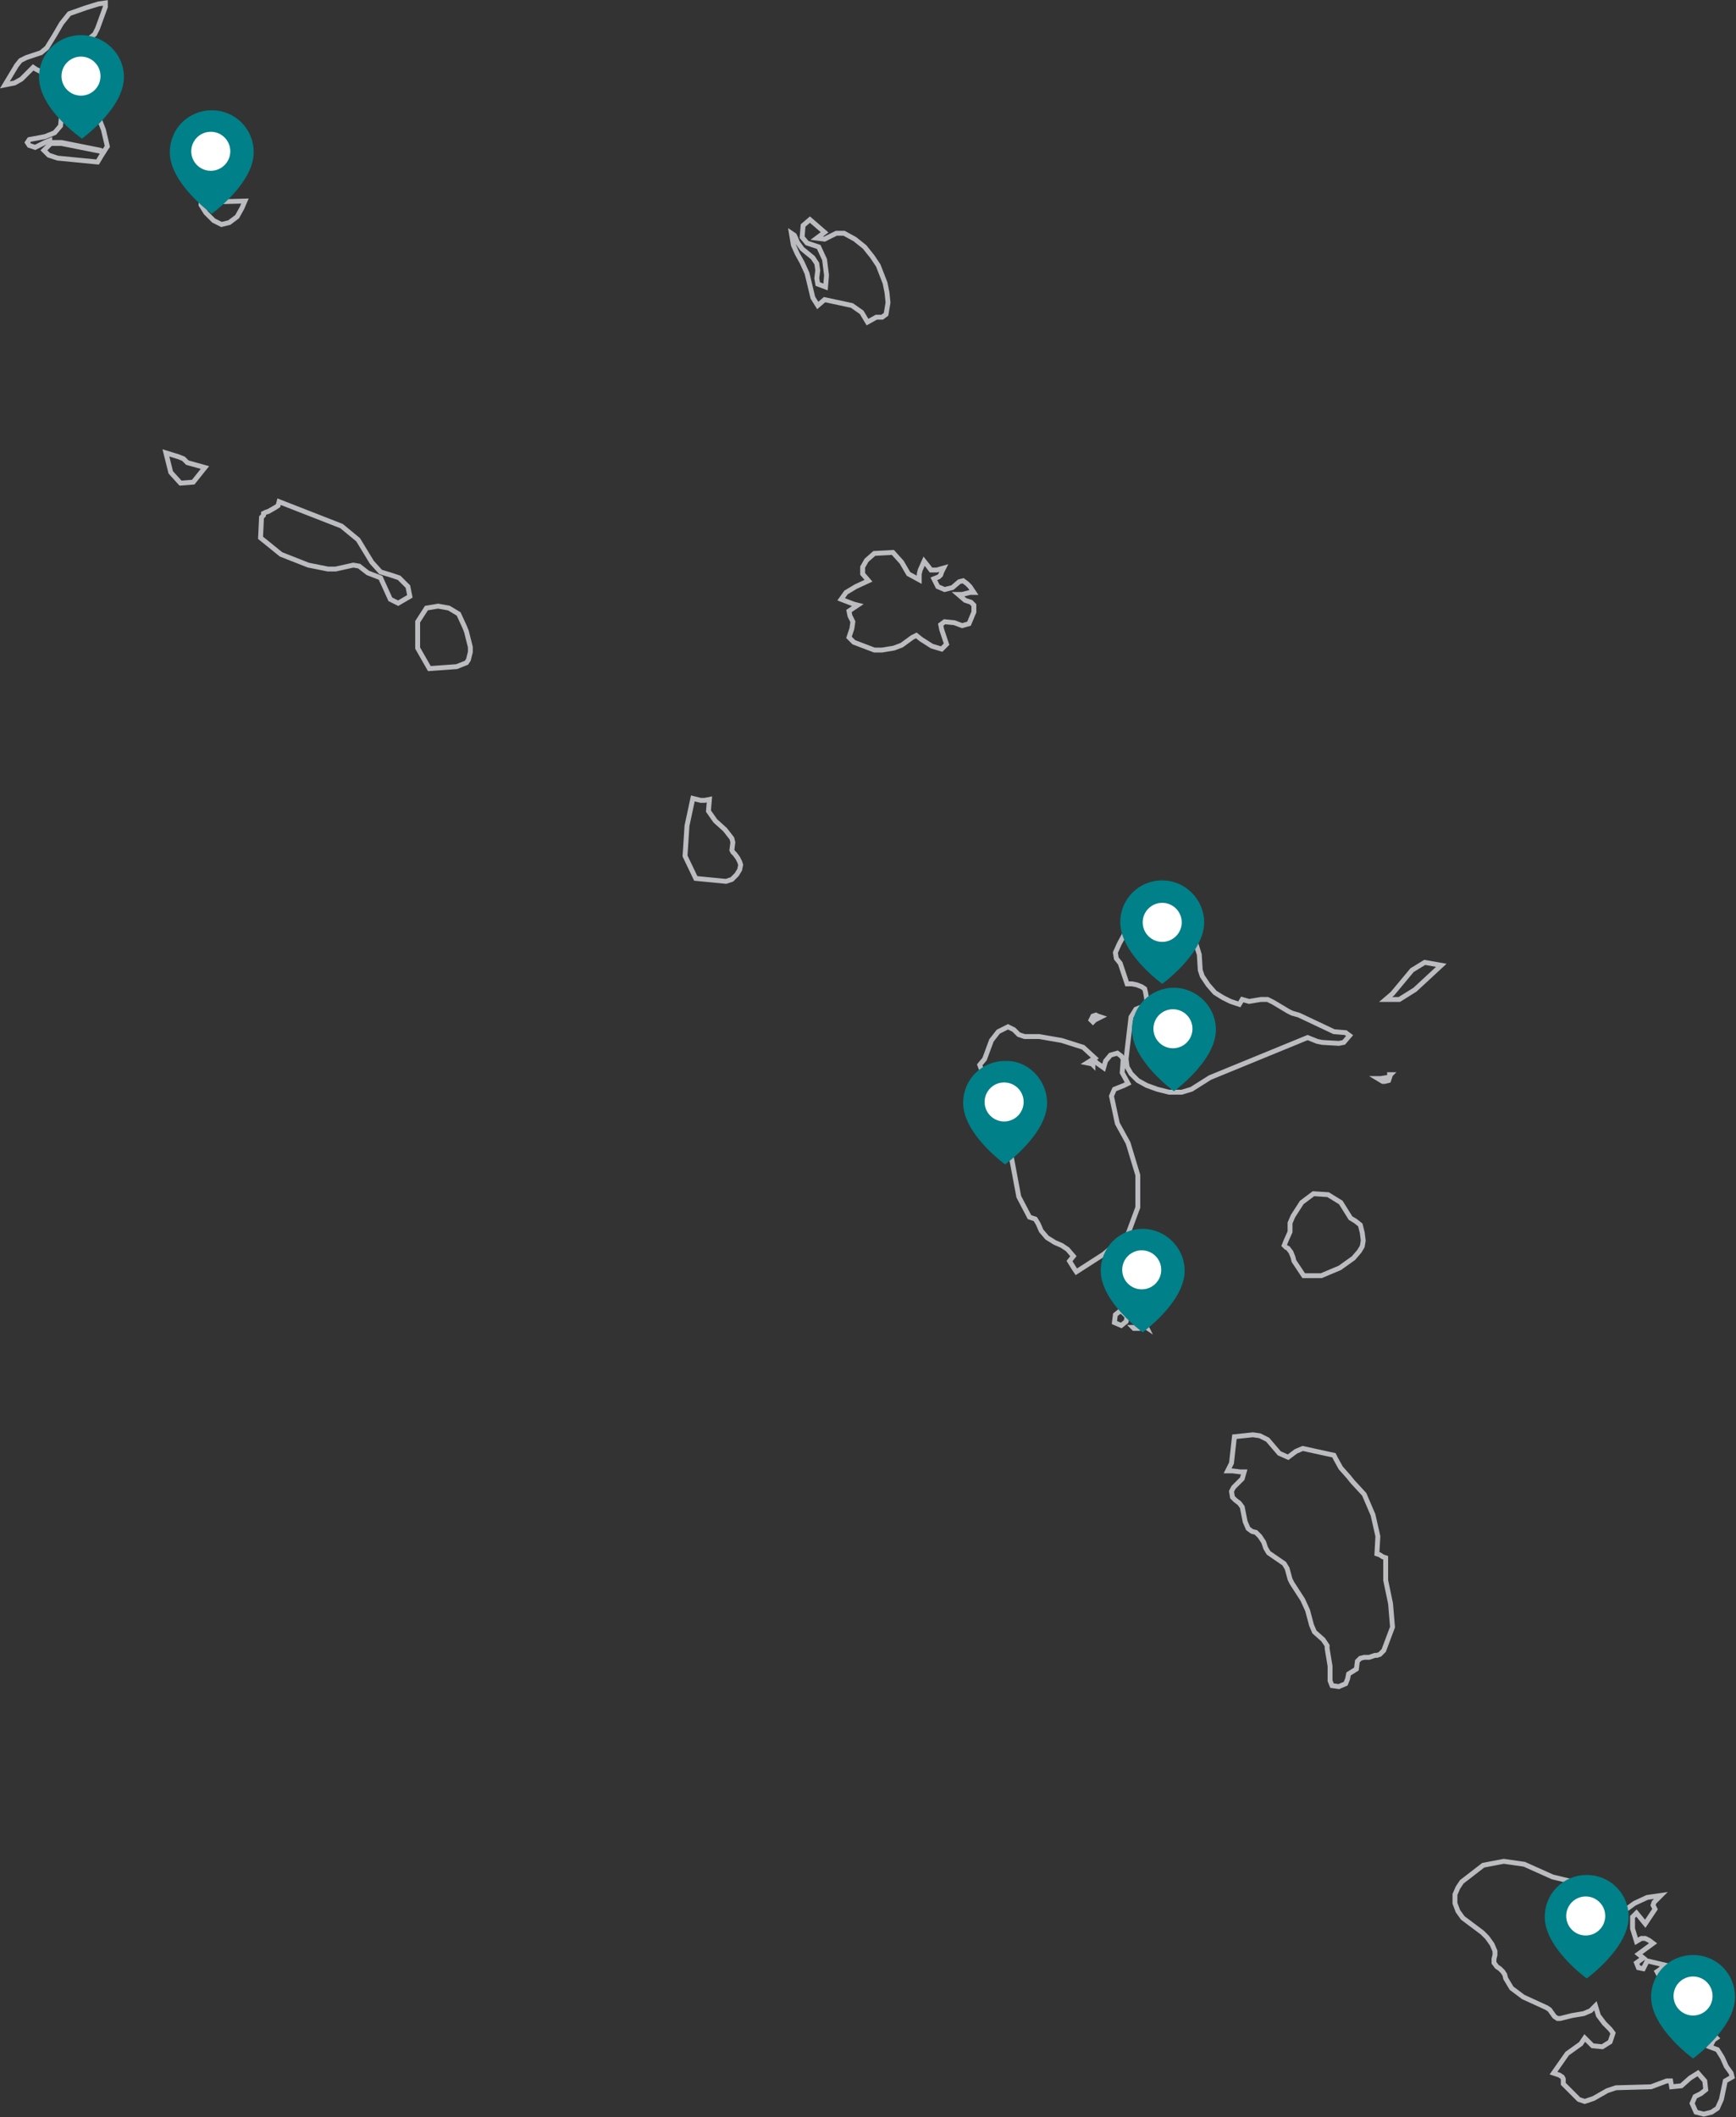 <?xml version="1.0" encoding="UTF-8"?>
<!-- Generator: Adobe Illustrator 24.3.0, SVG Export Plug-In . SVG Version: 6.00 Build 0)  -->
<svg xmlns="http://www.w3.org/2000/svg" xmlns:xlink="http://www.w3.org/1999/xlink" version="1.1" id="Calque_1" x="0px" y="0px" viewBox="0 0 177.9 216.9" style="enable-background:new 0 0 177.9 216.9;" xml:space="preserve">
<rect x="0" y="0" width="177.9" height="216.9" fill="#333333" stroke="none"/>
<style type="text/css">
	.st0{fill:none;stroke:#BBBCBF;stroke-width:0.5;stroke-miterlimit:10;}
	.st1{fill:#008088;}
	.st2{fill:#FFFFFF;}
</style>
<g>
	<path class="st0" d="M10.6,15.6l-0.6,1l-4.1-0.4L5,15.9l-0.5-0.5l0.6-0.6l0-0.2l1.2,0l4,0.8L10.6,15.6L10.6,15.6z"></path>
	<path class="st0" d="M19.2,47.4L18.8,47l-0.5-0.2L17,46.4l0.5,2l1,1.1l1.3-0.1l1.2-1.5L19.2,47.4z"></path>
	<path class="st0" d="M71.8,82l0.4,0l0.5-0.1l-0.1,1.2l0.7,1l1,0.9l0.7,0.9l0.1,0.4l-0.1,0.8l0.1,0.2l0.2,0.2l0.3,0.4l0.2,0.4   l0.1,0.3l-0.1,0.5l-0.3,0.5L75,90.1l-0.6,0.2L71.3,90l-1.1-2.3l0.2-3.1l0.6-2.8L71.8,82L71.8,82z"></path>
	<path class="st0" d="M164.3,194.6l1.4,2l0.7-0.8l1.1-0.8l1.3-0.6l1.4-0.2l-0.4,0.4l-0.3,0.3l-0.1,0.3l0.2,0.4l-1,1.5l-0.9-1.1   l-0.4,0.4l0,1.2l0.4,1.3l0.5-0.3l0.4,0l0.4,0.2l0.4,0.3l-1.5,1.1l0.5,0.4l-0.7,0.5l0.2,0.5l0.5,0.1l0.4-0.8l2.1,0.5l-0.4,0.1   l-0.2,0.1l-0.2,0.2l-0.3,0.2l0.5,0.9l0.5,0.4l1.3,0.5l0.2,0.3l0.2,0.4l0.3,0.3l0.6,0.1l0.5,0.1l0.3,0.4l0.1,0.6l0,0.5l0.7-0.6   l-0.1,0.8l0.1,0.8l0.3,0.7l0.6,0.6l-0.3,0.2l-0.1,0.2l-0.1,0.2l-0.2,0.3l0.8,0.3l0.5,0.8l0.4,0.9l0.5,0.7l0.1,0.4l-0.7,0.4   l-0.4,1.9L176,216l-0.6,0.4l-0.8,0.2l-0.8-0.2l-0.4-0.9l0.3-0.7l0.6-0.3l0.5-0.4l-0.1-0.9l-0.7-0.8l-0.8,0.5l-0.9,0.8l-1,0.1   l-0.1-0.6l-0.4,0l-1.6,0.6l-3.6,0.1l-0.9,0.3l-1.4,0.8l-0.9,0.3l-0.6-0.2l-1.6-1.6l0-0.5l-0.1-0.2l-0.3-0.2l-0.6-0.2l1.4-2l1.4-1   l0.4-0.6l0.8,0.8l1,0.1l0.8-0.5l0.3-0.9l-0.3-0.4l-0.6-0.6l-0.6-0.8l-0.3-1L163,206l-0.7,0.3l-0.6,0.1l-0.6,0.1l-1.2,0.3l-0.3,0   l-0.3-0.2l-0.5-0.7l-0.3-0.2l-2.4-1.1l-1.2-0.9l-0.6-1l-0.1-0.4l-0.2-0.3l-0.3-0.3l-0.3-0.2l-0.3-0.4l0-0.4l0.1-0.4l0-0.4l-0.3-0.7   l-0.5-0.7l-0.5-0.5l-2-1.5l-0.5-0.7l-0.3-0.8l0-0.9l0.3-0.7l0.4-0.6l2.2-1.7l2.1-0.4l2.1,0.3l2.9,1.3l2.5,0.6l1.1,0.5l0.3,0.4   l0.2,0.5l0.4,0.4L164.3,194.6L164.3,194.6z"></path>
	<path class="st0" d="M10.6,15.6l-0.3-0.1l-4-0.8l-1.2,0l0-0.3l-0.5,0.2L3.8,15l-0.2,0.1L3,14.9l-0.2-0.3l0.2-0.3L4.6,14l1-0.4   l0.6-0.7l0.1-1l0.4-0.4l1-0.6l1.2-0.5l0.8-0.2l0.2,1.3l0.7,1.8L11,15L10.6,15.6L10.6,15.6z"></path>
	<path class="st0" d="M47.8,64.7l-0.2-0.5L47,62.9L46,62.3l-1.1-0.2l-1.2,0.2l-0.9,1.4l0,2.7l1.2,2.1l2.8-0.2l1-0.4l0.2-0.3l0.2-0.8   l0-0.5L47.8,64.7z M40.9,59.2L40,58.9l-1-0.3l-0.9-1l-1.4-2.3L35,53.9l-6.4-2.5l-0.1,0.4L28.2,52l-0.7,0.4l-0.3,0.1l-0.2,0.1   L27,52.8L26.8,53l-0.1,2.1l2.1,1.7l2.8,1.1l2,0.4l0.8,0l1.8-0.4l0.6,0.1l0.9,0.7l1.3,0.5l1,2.2l0.8,0.4l1.2-0.7l-0.2-1L40.9,59.2z"></path>
	<path class="st0" d="M116.1,136l0.1,0.1l0.1,0l-0.1-0.1L116.1,136z M112.2,104.5l0.6-0.3l-0.3-0.1l-0.2-0.1l-0.3,0.1l-0.2,0.4   l0.2,0.2L112.2,104.5z M141.5,110.5l-0.3,0l0.5,0.3l0.2,0l0.4-0.1l0.1-0.3l-0.3,0L141.5,110.5z M142.4,110.2l0.1-0.1l-0.1,0   L142.4,110.2z M116.7,133.4l-0.3,0l0.1,0.2l0.3,0L116.7,133.4z M117.1,135.6l0.1,0.2l0.3,0.2l-0.1-0.2L117.1,135.6z M118.2,133.3   l-0.1-0.2l-0.4-0.1l-0.3,0.2l-0.2,0.7l-0.3,0.2l-0.3,0.3l0.2,0.2l0.6-0.3l0.6-0.6l0.3-0.3L118.2,133.3L118.2,133.3z M114.8,134.3   l-0.5,0.4l-0.1,0.8l0.7,0.3l0.5-0.4l0.1-0.5l-0.4-0.4L114.8,134.3z M146,98.6l-1.3,0.8l-2,2.4l-0.7,0.6l1.4,0l1.6-1l2.7-2.5   L146,98.6z M139.4,125.5l-0.5-0.4l-0.5-0.3l-1-1.6l-1.3-0.8l-1.5-0.1l-1.2,0.9l-0.9,1.4l-0.3,0.7l0,0.9l-0.4,0.9l-0.2,0.5l0.2,0.2   l0.2,0.1l0.3,0.4l0.2,0.5l0.1,0.4l1,1.5l1.8,0l1.9-0.8l1.4-1l0.6-0.7l0.3-0.5l0.1-0.6l-0.1-0.8L139.4,125.5z M116.6,123.7l0-3.3   l-1-3.3l-1.1-2l-0.6-2.8l0.3-0.7l1-0.4l0.4-0.2l-0.6-1.1l0.1-1.4l-0.2-0.3l-0.4-0.3l-0.7,0.2l-0.5,0.6l-0.2,0.7l-0.7-0.5l-0.2-0.2   l-0.2,0.3v0.1l-0.1-0.1l-0.5-0.1l0.8-0.5l-1.2-1.1l-2.2-0.7l-2.3-0.4l-1.5,0l-0.6-0.2l-0.5-0.5l-0.6-0.3l-1,0.5l-0.7,0.9l-0.7,1.9   l-0.5,0.6l0.3,0.8l0.1,1.9l0.2,1l0.4,0.6l0.6,0.6l0.4,0.7l-0.1,1l1.2,2.1l0.9,4.8l1.1,2.1l0.6,0.2l0.3,0.5l0.3,0.7l0.6,0.7l0.8,0.5   l0.7,0.3l0.6,0.4l0.6,0.7l-0.4,0.5l0.5,0.8l0.2,0.3l2.8-1.8l2.5-2.1L116.6,123.7z M135,106.7l0.5,0.1l1.7,0.1l0.5-0.1l0.6-0.7   l-0.4-0.3l-1.2-0.1l-3.6-1.7l-0.7-0.2l-0.4-0.2l-1.5-0.9l-0.6-0.3h-0.7l-0.6,0.1l-0.6,0.1l-0.7-0.2l-0.3,0.5l-0.9-0.3l-0.8-0.4   l-0.8-0.5l-0.7-0.8l-0.6-0.9l-0.2-0.6l-0.1-1.6l-0.5-1.6l-0.9-1.1l-1.2-0.9l-2.2-1.1l-0.2-0.1l-0.1,0.2l-1.7,1.3l-0.5,0.5l-0.2,0.4   l-0.7,1.3l-0.4,0.9l0.1,0.6l0.4,0.5l0.7,2.1l0.5,0l0.5,0.1l0.5,0.2l0.3,0.2l0.1,0.4l0.1,0.6l0,0.5l-0.1,0.2l-1,0.4l-0.5,0.8   l-0.4,3.4v0l0,0l-0.1,0.9l0.1,0.8l0.4,0.7l0.7,0.7l0.9,0.5l1.1,0.4l1.2,0.3h1.3l1-0.3l1.9-1.2l10-4.1L135,106.7z"></path>
	<path class="st0" d="M131.1,148.9l0.9,0.4l0.8-0.6l0.7-0.3l3.2,0.7l0.2,0.4l0.5,0.9l0.8,0.9l0.4,0.5l1.2,1.3l0.9,2.1l0.5,2.2   l-0.1,1.8l0.3,0.1l0.3,0.2l0.3,0.1v2.3l0.5,2.4l0.2,2.4l-0.9,2.4l-0.4,0.4l-0.3,0.1l-0.2,0l-0.6,0.2l-0.5,0l-0.4,0.1l-0.3,0.3   L139,171l-0.8,0.5l-0.1,0.5l-0.2,0.5l-0.7,0.3l-0.7-0.1l-0.2-0.5l0-1.5l-0.3-1.8l0-0.3l-0.4-0.6l-0.9-0.8l-0.3-0.7l-0.4-1.5   l-0.5-1.1l-1.1-1.7l-0.2-0.4l-0.3-1.1l-0.3-0.5l-1.6-1.1l-0.3-0.5l-0.2-0.6l-0.4-0.6l-0.4-0.4l-0.4-0.1l-0.4-0.3l-0.3-0.7l-0.3-1.5   l-0.3-0.4l-0.4-0.3l-0.3-0.3l-0.1-0.6l0.2-0.4l0.9-0.9l0.2-0.7l-0.4,0l-0.8-0.1l-0.5,0l0.4-0.8l0.3-2.7l1.9-0.2l0.7,0.1l0.8,0.4   L131.1,148.9L131.1,148.9z"></path>
	<path class="st0" d="M23.5,22.8L22.7,23l-0.8-0.4l-0.8-0.8L20.6,21l0-0.5l0.6,0.2l3.9-0.1l-0.3,0.7l-0.5,0.9L23.5,22.8L23.5,22.8z"></path>
	<path class="st0" d="M10.8,0.3l-0.7,0.1L8.8,0.8L7.1,1.4l-0.8,1L5.6,3.6L4.8,4.9L4.2,5.4L2.7,5.9L2.1,6.2L1.7,6.7l-1.2,2l1-0.2   l0.7-0.4l1.2-1.2l0.3,0.2l0.4,0.2l0.2,0.2l3.2-2.9L9.1,4l0.6-0.5L10,2.9l0.8-2.2L10.8,0.3z"></path>
	<path class="st0" d="M98.9,61.5l-0.7-0.6l0.4,0l0.8-0.2l0.4,0l-0.4-0.6l-0.3-0.3l-0.4-0.3l-0.4,0.1l-0.7,0.6l-0.8,0.2l-0.7-0.3   l-0.4-0.8l0.5-0.2l0.2-0.2l0.1-0.3l0.2-0.4l-0.7,0.2l-0.6,0L95.1,58l-0.4-0.5l-0.4,0.9l-0.1,0.4l0,0.6l-1.1-0.6l-0.7-1.2l-0.9-1   l-1.9,0.1l-0.8,0.7l-0.4,0.7l0,0.7l0.6,0.7l-1.3,0.6l-1,0.6l-0.5,0.7l1.3,0.5l0.4,0.1l-0.9,0.6l0.1,0.5l0.3,0.6l-0.1,0.7l-0.3,0.9   l0.5,0.5l2.1,0.8l0.8,0l1.2-0.2l0.8-0.3l1.1-0.8l0.4-0.2l0.5,0.4l1.1,0.7l1,0.3L97,66l-0.5-1.5L96.4,64l0.4-0.3l1,0.1l0.8,0.3   l0.7-0.2l0.5-1.2l0-0.7l-0.3-0.3L98.9,61.5z M88.3,32l0.6,1l0.9-0.5l0.6,0l0.4-0.3l0.2-1.2l-0.1-1l-0.2-1L90,27.2l-0.6-0.9l-0.8-1   l-1-0.8l-1.1-0.6l-0.8,0l-1.2,0.6l-0.8-0.1l0.4-0.3l0.4-0.3L83,22.5l-0.7,0.6l-0.1,1.2l0.5,0.6l1.2,0.4l0.6,1.3l0.2,1.6l-0.1,1.2   l-0.8-0.3l-0.1-0.6l0.1-0.8L83.7,27l-0.4-0.6l-1.1-0.9l-0.5-0.7l-0.2-0.5l-0.1-0.2l-0.3-0.2l0.2,1.2l0.4,0.9l0.5,0.9l0.5,1.1   l0.6,2.5l0.5,0.8l0.7-0.6l2.8,0.6L88.3,32z"></path>
</g>
<g>
	<path class="st1" d="M124.6,105.5c0,3.2-4.3,6.3-4.3,6.3s-4.3-3.1-4.3-6.3c0-2.4,1.9-4.3,4.3-4.3   C122.6,101.2,124.6,103.1,124.6,105.5z"></path>
	<circle class="st2" cx="120.2" cy="105.4" r="2"></circle>
</g>
<g>
	<path class="st1" d="M123.4,94.5c0,3.2-4.3,6.3-4.3,6.3s-4.3-3.1-4.3-6.3c0-2.4,1.9-4.3,4.3-4.3C121.5,90.2,123.4,92.2,123.4,94.5z   "></path>
	<circle class="st2" cx="119.1" cy="94.5" r="2"></circle>
</g>
<g>
	<path class="st1" d="M107.3,113c0,3.2-4.3,6.3-4.3,6.3s-4.3-3.1-4.3-6.3c0-2.4,1.9-4.3,4.3-4.3C105.3,108.6,107.3,110.6,107.3,113z   "></path>
	<circle class="st2" cx="102.9" cy="112.9" r="2"></circle>
</g>
<g>
	<path class="st1" d="M121.4,130.2c0,3.2-4.3,6.3-4.3,6.3s-4.3-3.1-4.3-6.3c0-2.4,1.9-4.3,4.3-4.3   C119.4,125.9,121.4,127.8,121.4,130.2z"></path>
	<circle class="st2" cx="117" cy="130.1" r="2"></circle>
</g>
<g>
	<path class="st1" d="M166.9,196.4c0,3.2-4.3,6.3-4.3,6.3s-4.3-3.1-4.3-6.3c0-2.4,1.9-4.3,4.3-4.3S166.9,194,166.9,196.4z"></path>
	<circle class="st2" cx="162.5" cy="196.3" r="2"></circle>
</g>
<g>
	<path class="st1" d="M177.8,204.6c0,3.2-4.3,6.3-4.3,6.3s-4.3-3.1-4.3-6.3c0-2.4,1.9-4.3,4.3-4.3S177.8,202.2,177.8,204.6z"></path>
	<circle class="st2" cx="173.5" cy="204.5" r="2"></circle>
</g>
<g>
	<path class="st1" d="M26,15.6c0,3.2-4.3,6.3-4.3,6.3s-4.3-3.1-4.3-6.3c0-2.4,1.9-4.3,4.3-4.3S26,13.2,26,15.6z"></path>
	<circle class="st2" cx="21.6" cy="15.5" r="2"></circle>
</g>
<g>
	<path class="st1" d="M12.7,7.9c0,3.2-4.3,6.3-4.3,6.3S4,11.2,4,7.9c0-2.4,1.9-4.3,4.3-4.3S12.7,5.5,12.7,7.9z"></path>
	<circle class="st2" cx="8.3" cy="7.8" r="2"></circle>
</g>
</svg>
